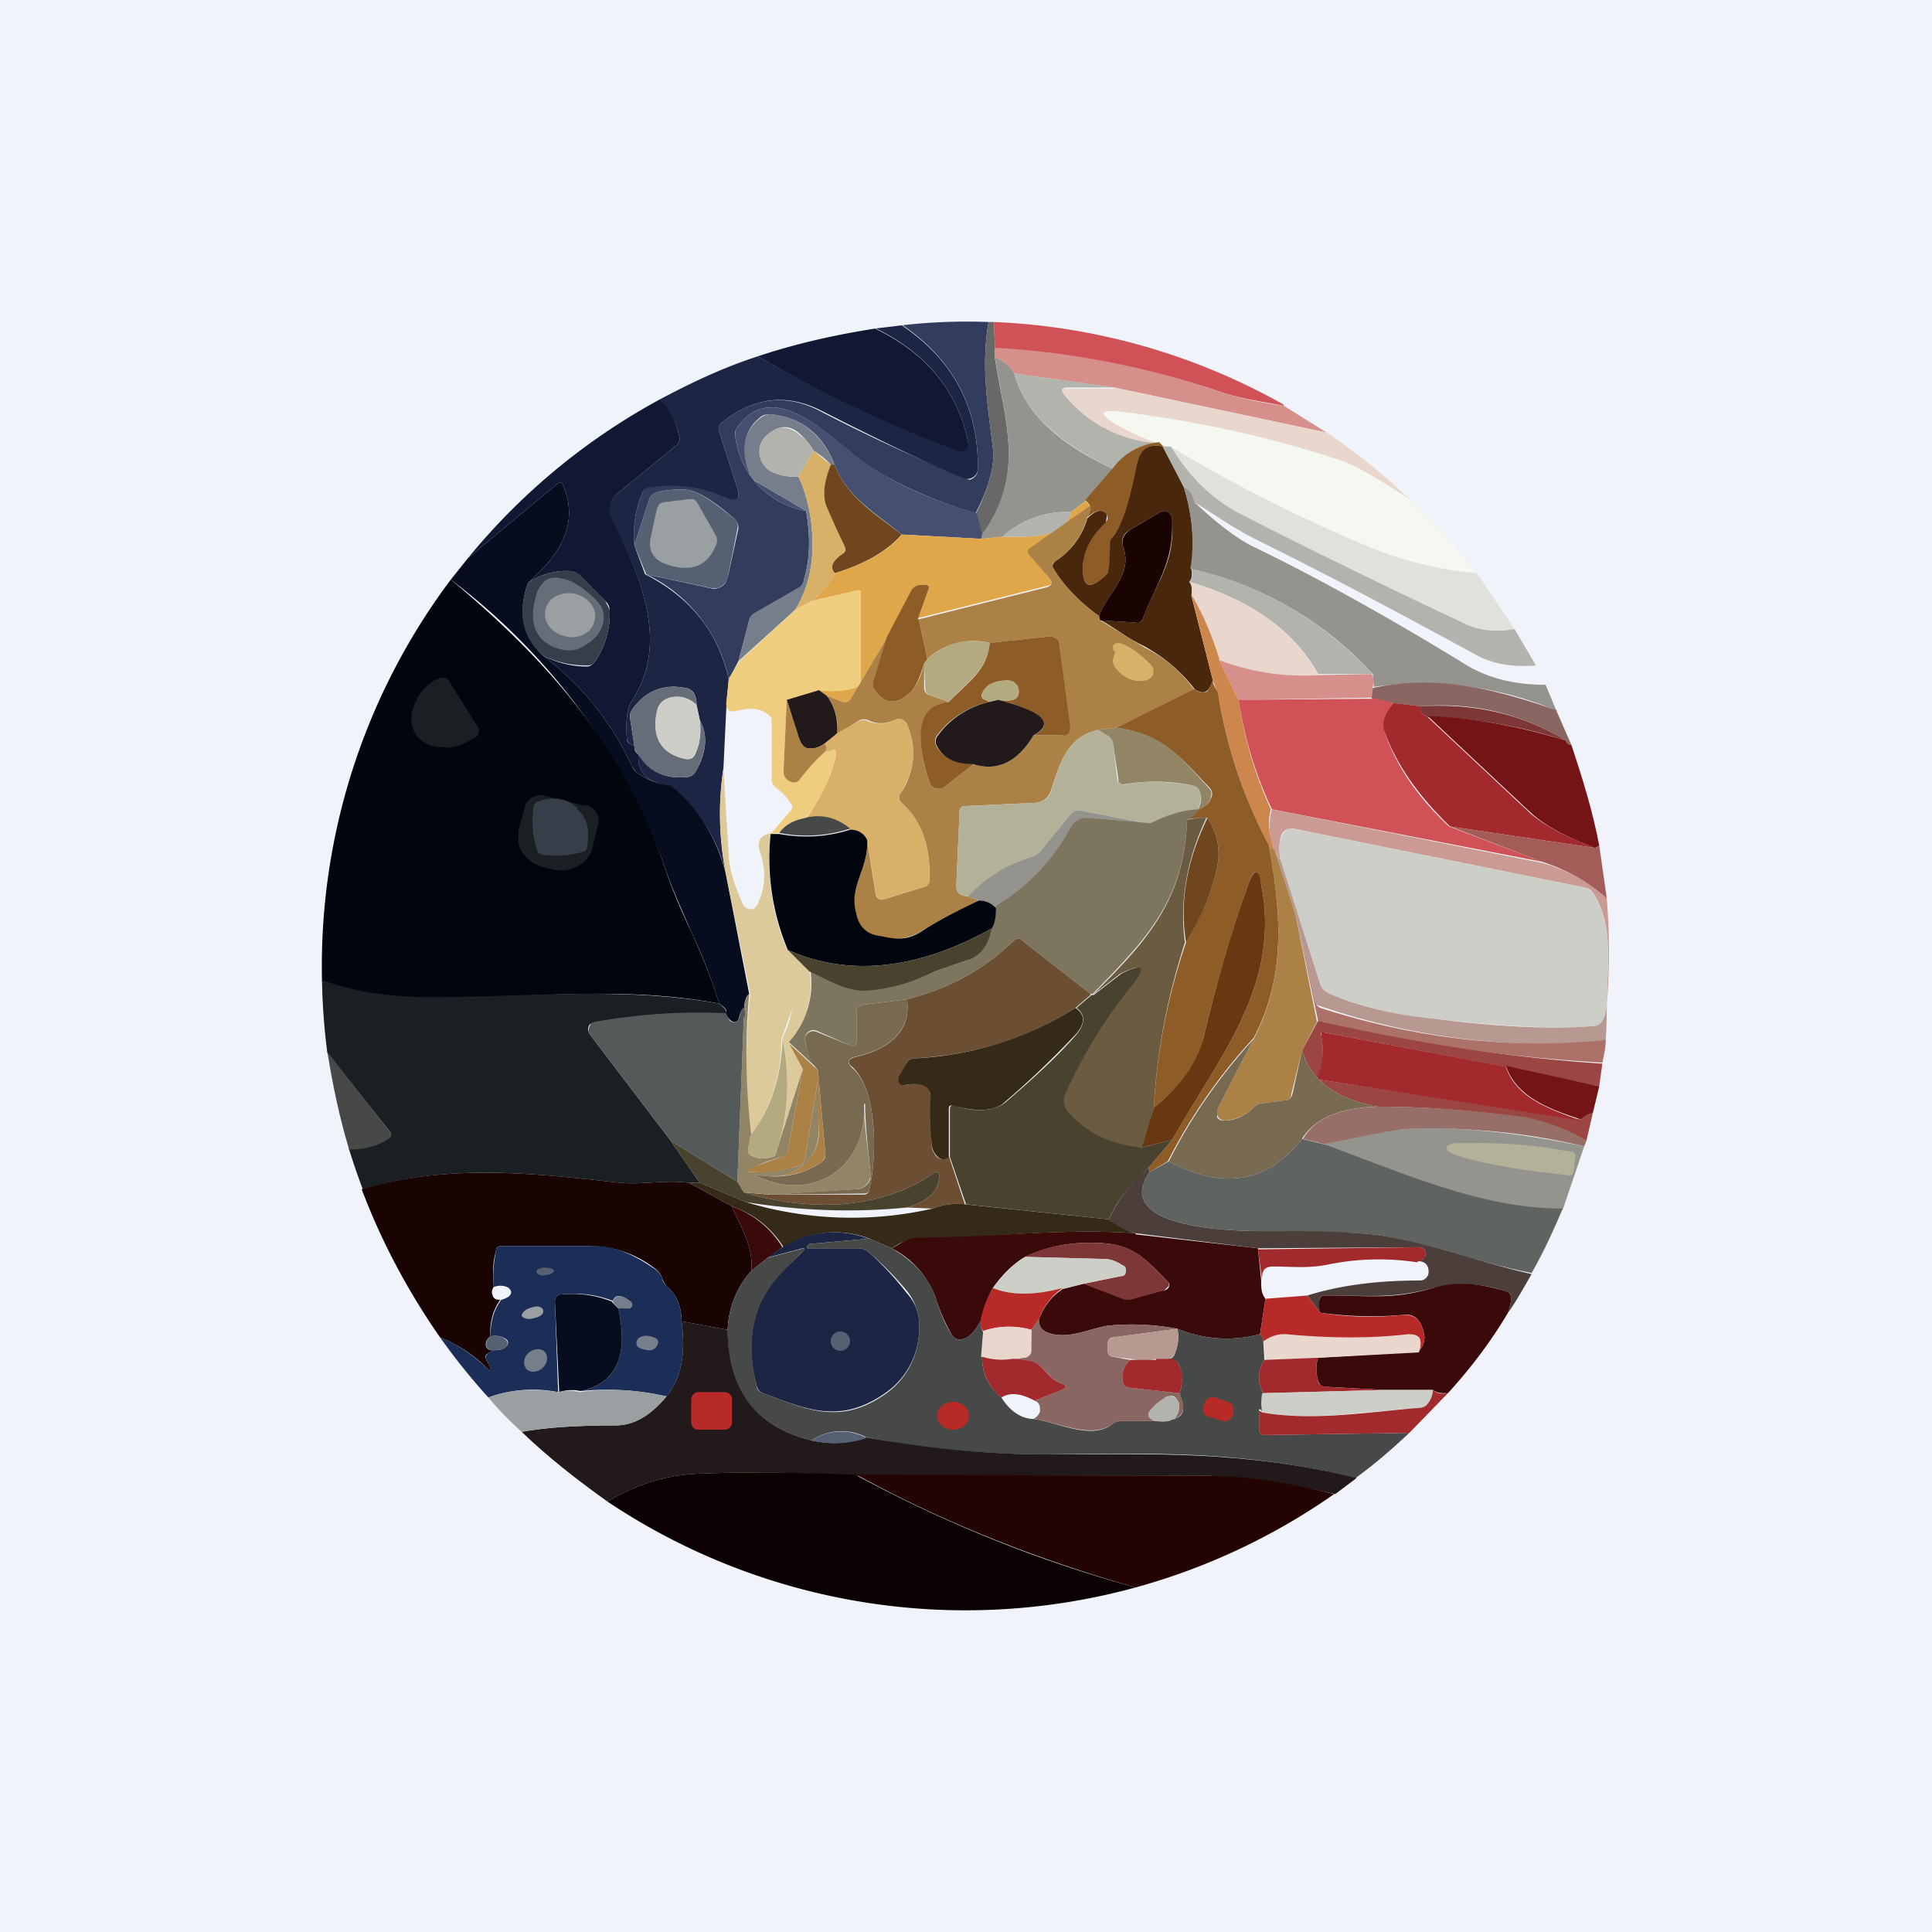 <!-- by TradingView --><svg width="18" height="18" viewBox="0 0 18 18" xmlns="http://www.w3.org/2000/svg"><path fill="#F0F3FA" d="M0 0h18v18H0z"/><path d="M9.21 3c-.07.41-.01.76.04 1.17.02.16-.03.36-.16.61-.35-.1-.68-.24-1-.44-.28-.18-.86-.87-1.22-.36a.1.1 0 0 0-.02.08.8.8 0 0 0 .66.7c.04.23.04.44-.02.64 0 .04-.02.06-.05.08l-.4.23a.12.12 0 0 0-.06.07l-.1.38-.09.17a1.4 1.4 0 0 0-.77-.98l.6.13a.13.13 0 0 0 .14-.05l.02-.05.1-.46c0-.03-.01-.06-.04-.09-.1-.08-.31-.27-.48-.27-.1 0-.19.01-.25.03a.1.1 0 0 0-.06.06l-.14.43a1 1 0 0 1 .08-.5.08.08 0 0 1 .07-.05c.25-.04.49 0 .71.1.1.05.13.02.1-.08l-.17-.53a.07.07 0 0 1 .02-.08c.3-.24.61-.28.94-.1a16.08 16.08 0 0 0 1.37.63.1.1 0 0 0 .08-.1c.01-.56-.22-1.01-.7-1.34.26-.03.53-.04.8-.03Z" fill="#323C5C"/><path d="m9.26 3 .01.24v.1c.09.59.29 1.08-.12 1.65l-.06-.2c.13-.26.18-.46.16-.62-.05-.4-.11-.76-.04-1.17h.05Z" fill="#696868"/><path d="M11.96 3.78c-.2-.04-.39-.06-.59-.13a7.91 7.91 0 0 0-2.1-.4L9.26 3a6 6 0 0 1 2.7.77Z" fill="#D05256"/><path d="M8.4 3.03c.49.33.72.78.71 1.35a.1.1 0 0 1-.12.08c-.3-.12-.74-.33-1.33-.63-.33-.17-.64-.13-.94.11a.07.07 0 0 0-.02.08l.17.53c.03.1 0 .13-.1.09a1.2 1.2 0 0 0-.7-.1.08.08 0 0 0-.08.04 1 1 0 0 0-.08.5l.1.27c.43.22.68.54.78.98l-.02.2-.03.63c-.05.32-.04.64.02.97a1.44 1.44 0 0 0-.51-.8c-.22-.04-.32-.14-.3-.3.1.16.25.23.45.21a.1.1 0 0 0 .08-.05c.1-.17.12-.34.04-.48l-.03-.14c0-.1-.04-.15-.1-.16-.2-.04-.37.02-.5.2a.11.11 0 0 0-.02.08l.04.26-.02-.01a.07.07 0 0 1-.05-.06c-.01-.16 0-.27.04-.34.37-.55.08-1.18-.18-1.7a.19.19 0 0 1 .05-.24l.55-.45a.08.08 0 0 0 .03-.08.77.77 0 0 0-.18-.35c.3-.16.6-.3.91-.4a12.6 12.6 0 0 0 1.9.88.07.07 0 0 0 .06-.08c-.1-.48-.39-.83-.86-1.06l.25-.03Z" fill="#1C2544"/><path d="M8.15 3.06c.48.23.77.58.87 1.06a.07.07 0 0 1-.1.08 12.6 12.6 0 0 1-1.86-.88c.36-.12.72-.2 1.1-.26Z" fill="#101833"/><path d="m11.96 3.78.4.25-1.98-.42-.93-.13a.35.35 0 0 0-.18-.15v-.09c.72.04 1.42.18 2.1.41.2.07.39.1.59.13Z" fill="#D78F8C"/><path d="M9.45 3.48c.12.44.52.7.92.89l-.26.3-.13.1a.9.9 0 0 0-.64.23l-.2.02v-.03c.42-.57.22-1.06.13-1.66.08.03.14.08.18.15Z" fill="#94938E"/><path d="M10.38 3.61h-.45c-.04.01-.04.02-.02.05.22.28.52.43.89.46a.6.6 0 0 0-.43.25c-.4-.2-.8-.45-.92-.89l.93.13Z" fill="#B3B3AD"/><path d="m10.38 3.61 1.98.42c.27.18.53.39.77.62-.3-.2-.52-.32-.64-.36-.7-.23-1.4-.38-2.1-.45-.13-.02-.14.01-.03.09a2.05 2.05 0 0 0 .44.2 1.21 1.21 0 0 1-.9-.47c-.01-.03 0-.04.03-.04h.45Z" fill="#E9D7CE"/><path d="M6.15 3.72c.1.1.15.22.18.35a.08.08 0 0 1-.03.08l-.55.45a.19.19 0 0 0-.05.23c.26.53.55 1.16.18 1.71-.04.07-.05.18-.04.34 0 .03.02.05.05.06l.02.01c0 .04.01.06.04.08-.02.16.08.26.3.3a.84.84 0 0 1-.3-.12.16.16 0 0 1-.06-.07c-.2-.42-.47-.76-.83-1.03.14.07.28.1.41.1.03 0 .05-.02.07-.04a.8.8 0 0 0 .14-.49.12.12 0 0 0-.04-.08l-.24-.24a.15.15 0 0 0-.1-.04.63.63 0 0 0-.38.11c.28-.25.48-.53.33-.9-.01-.04-.03-.04-.06-.02l-.83.69a6 6 0 0 1 1.79-1.48Z" fill="#101833"/><path d="m9.1 4.78.05.2-.01.04-.74-.04c-.24-.2-.5-.34-.62-.64-.11-.29-.31-.45-.6-.48-.03 0-.07 0-.1.03-.15.12-.18.3-.09.54.01.03.03.05.06.06l.46.27a.8.8 0 0 1-.66-.7c0-.03 0-.06.02-.08.36-.51.94.18 1.23.36.3.2.64.34 1 .44Z" fill="#455071"/><path d="m7.78 4.34-.04-.01a.64.64 0 0 0-.16-.13.58.58 0 0 0-.12-.15c-.1-.1-.21-.09-.32.01a.2.2 0 0 0-.03.26.2.2 0 0 0 .07.07.5.5 0 0 0 .26.05c.09.2.13.41.13.64 0 .22-.05.42-.16.6l-.53.48.1-.38c0-.03.02-.05.05-.07l.4-.23a.11.11 0 0 0 .06-.08c.06-.2.06-.41.02-.64l-.46-.27a.12.12 0 0 1-.06-.06c-.1-.24-.06-.42.1-.54a.14.14 0 0 1 .1-.03c.28.03.48.2.59.48Z" fill="#767E8B"/><path d="M13.13 4.65c.23.21.44.44.63.7-.34-.04-.66-.12-.97-.24-.64-.27-1.27-.58-1.88-.95h-.07l-.02-.02a2.06 2.06 0 0 1-.46-.21c-.11-.08-.1-.1.03-.1.7.08 1.4.23 2.1.46.12.04.33.16.64.36Z" fill="#F5F7F1"/><path d="m7.58 4.2-.14.24a.5.5 0 0 1-.26-.05.2.2 0 0 1-.09-.25.2.2 0 0 1 .05-.08c.1-.1.21-.1.32 0 .05.03.09.08.12.14Z" fill="#B3B3AD"/><path d="m10.8 4.12.02.02.02.02c-.14-.03-.22.03-.25.17-.05.33-.13.55-.22.67a.13.13 0 0 0-.03.09c0 .15 0 .23-.02.25-.17.17-.24.14-.23-.08 0-.13.07-.26.2-.39a.06.06 0 0 0 .03-.04l-.01-.04c-.04-.05-.1-.04-.18.03a.25.25 0 0 0 .03-.1.19.19 0 0 0-.05-.06l.26-.3a.6.6 0 0 1 .43-.24Z" fill="#8E5C26"/><path d="m10.84 4.16.19.38c.08.26.1.52.07.76.01.07 0 .1-.02.12.03.02.03.06.02.13l.2.79a.33.33 0 0 1-.04.08.07.07 0 0 1-.06.03.15.15 0 0 1-.07-.03c-.13-.17-.29-.3-.47-.4-.15-.07-.26-.16-.4-.24l.32.02c.03 0 .06 0 .07-.04.12-.34.3-.5.27-.93a.08.08 0 0 0-.04-.06.07.07 0 0 0-.07 0l-.27.16c-.08.04-.1.1-.07.18.08.26-.16.42-.23.63a1.7 1.7 0 0 1-.43-.44c-.01-.03 0-.05.02-.07a.7.7 0 0 0 .3-.4c.08-.08.14-.09.18-.04v.04l-.01.04c-.14.13-.2.26-.21.39-.01.22.06.25.23.08.01-.02.02-.1.02-.25 0-.04 0-.06.03-.09.09-.12.16-.34.22-.67.03-.14.1-.2.25-.17Z" fill="#49270C"/><path d="M10.91 4.16c.17.28.38.48.61.6.45.24 1.17.6 2.15 1.06.11.05.26.07.44.04l.2.34c-.23.02-.42-.02-.56-.1-.68-.37-1.37-.74-2.06-1.08-.2-.1-.38-.23-.56-.34-.02-.08-.05-.12-.1-.14l-.2-.38h.08Z" fill="#B3B3AD"/><path d="m13.76 5.34.35.52a.78.78 0 0 1-.44-.04c-.98-.46-1.7-.82-2.15-1.05a1.6 1.6 0 0 1-.6-.6c.6.36 1.22.67 1.87.94.3.12.63.2.97.23Z" fill="#DFE2DB"/><path d="m7.58 4.2.16.13c-.07.18-.08.32-.03.41l.16.35c.01.03 0 .05-.02.07-.1.07-.12.13-.07.18a1 1 0 0 1-.22.26l-.15.08c.11-.18.16-.38.16-.6 0-.23-.04-.44-.13-.64l.14-.24Z" fill="#D9B068"/><path d="M7.78 4.34c.12.3.38.45.62.64-.13.15-.33.27-.62.36-.05-.05-.03-.11.07-.18.03-.02.03-.04.02-.07a9.27 9.27 0 0 1-.16-.35c-.05-.1-.04-.23.03-.41h.04Z" fill="#6F461D"/><path d="M4.92 5.43c-.1.28-.05.5.14.68.36.27.63.61.83 1.03.01.03.03.05.06.07.09.06.19.1.3.11.25.2.42.47.51.81l.22 1.13c-.04.03-.05.1-.05.22v-.05c0-.05 0-.05-.03 0l-.02.07c-.02.03-.05.03-.08 0a.17.17 0 0 1-.04-.06c.02-.02 0-.05-.06-.09a5.06 5.06 0 0 0-.26-.67c-.1-.23-.2-.45-.27-.67A5.94 5.94 0 0 0 4.2 5.4l.16-.2.83-.69c.03-.02.05-.02.06.02.15.37-.05.65-.33.9Z" fill="#070C1E"/><path d="M11.13 4.68c.21.2.4.34.54.41.58.28 1.23.64 1.95 1.08.23.15.49.21.78.21l.1.24a3.22 3.22 0 0 0-1.7-.22l-.01-.12a3.24 3.24 0 0 0-1.7-.98c.04-.24.02-.5-.06-.76.05.02.08.06.1.14Z" fill="#94938E"/><path d="m6.02 5.35-.11-.27.14-.43a.1.1 0 0 1 .06-.06c.06-.02.15-.03.25-.03.17 0 .38.2.48.27.03.03.04.06.03.1l-.09.45a.13.13 0 0 1-.1.1h-.05l-.61-.13Z" fill="#566073"/><path d="M6.19 5.25c-.1-.04-.15-.12-.13-.23l.06-.28.02-.04a.07.07 0 0 1 .04-.02l.24-.03h.04a.1.1 0 0 1 .04.04l.17.3a.1.1 0 0 1 0 .09c-.08.2-.24.26-.48.17Z" fill="#9A9FA2"/><path d="m10.11 4.66.05.06-.56.4a.04.04 0 0 0 0 .05l.18.22c.03.04.02.06-.03.07l-1.2.3.1-.27a.03.03 0 0 0 0-.03.03.03 0 0 0-.03-.01h-.04a.1.1 0 0 0-.09.05l-.23.45-.34.57c-.02.02-.04.03-.07.02l-.15-.06-.07-.05a.8.8 0 0 0 .33-.02c.04-.01.06-.04.06-.08v-.8c0-.03 0-.03-.03-.03l-.43.1a1 1 0 0 0 .22-.26c.29-.09.5-.21.62-.36l.74.04.2-.02c.23 0 .58.03.64-.23l.13-.1Z" fill="#DFA749"/><path d="M9.98 4.77c-.06.26-.4.23-.64.23a.9.9 0 0 1 .64-.23Z" fill="#B3B3AD"/><path d="M10.16 4.72c0 .03-.01.07-.03.1a.7.7 0 0 1-.3.41c-.03.02-.03.04-.01.07.1.17.25.32.42.44l.01.04.41.25c.18.09.34.22.47.4l-.73.35-.17.02c-.3.07-.36.33-.44.57a.16.16 0 0 1-.15.11l-.65.03c-.03 0-.05.02-.05.05l-.03.69c0 .06.03.1.11.1l.1.04c-.17.08-.33.16-.49.26-.16.1-.25.11-.44.08a.27.27 0 0 1-.22-.21c-.07-.26.12-.41.11-.68l.08.5a.06.06 0 0 0 .07.04l.39-.12c.02-.01.04-.03.04-.06.01-.31-.07-.55-.26-.72-.03-.03-.03-.06-.01-.09a.65.65 0 0 0 .06-.64.08.08 0 0 0-.09-.05l-.03.01a.27.27 0 0 1-.24 0 .1.1 0 0 0-.08 0l-.21.13a.49.49 0 0 0-.1-.36l.15.06c.03.01.05 0 .07-.02l.34-.57-.12.4c0 .03 0 .06.02.09.1.12.2.13.32.01.05-.04.1-.14.13-.27v.23c0 .03.02.06.06.07l.17.06c-.27.03-.33.28-.18.75a.09.09 0 0 0 .14.04l.27-.21c.22.07.41-.02.56-.27h.26c.06 0 .08-.02.07-.08l-.09-.76a.09.09 0 0 0-.03-.06.1.1 0 0 0-.07-.02l-.55.06a.63.63 0 0 0-.58.15l-.08-.37 1.2-.3c.04-.02.05-.04.02-.08l-.19-.22a.04.04 0 0 1 0-.06l.57-.4Z" fill="#AB8145"/><path d="m10.25 5.78-.01-.04c.07-.21.31-.37.23-.63-.03-.08 0-.14.07-.18l.27-.16a.07.07 0 0 1 .07 0 .08.08 0 0 1 .04.06c.02.42-.15.6-.27.93-.01.03-.04.05-.07.04l-.33-.02Z" fill="#1A0303"/><path d="M12.79 6.28h-.51c-.22-.4-.62-.69-1.2-.86.03-.02.03-.05.02-.12.66.15 1.22.48 1.69.98Z" fill="#B3B3AD"/><path d="M5.06 6.11c-.2-.18-.24-.4-.14-.68a.63.63 0 0 1 .39-.11c.03 0 .07.02.1.04l.23.24.04.08a.8.8 0 0 1-.14.49.08.08 0 0 1-.07.03.93.93 0 0 1-.41-.09Z" fill="#373E49"/><path d="M5.62 5.8c-.02.1-.09.17-.2.23-.07.04-.15.04-.26 0-.18-.08-.24-.24-.16-.5.04-.12.12-.17.23-.14.09.01.18.07.28.16.1.08.13.16.11.25Z" fill="#666D79"/><path d="M4.2 5.4c.9.75 1.58 1.53 1.97 2.61.07.22.16.44.27.67.1.22.19.44.26.67C5.8 9.18 4.9 9.3 4 9.3c-.4 0-.74-.06-1-.16A6 6 0 0 1 4.2 5.4Z" fill="#01050E"/><path d="M12.28 6.29c-.33.02-.63-.03-.92-.14a2.05 2.05 0 0 0-.26-.6c.01-.07 0-.1-.02-.13.58.17.98.46 1.2.87Z" fill="#E9D7CE"/><path d="m8.56 5.77.08.37a.16.16 0 0 1-.03.04c-.04.13-.08.23-.13.27-.12.12-.23.11-.32-.01a.1.1 0 0 1-.02-.1l.12-.4.23-.44a.1.1 0 0 1 .09-.05h.04a.03.03 0 0 1 .03.01.03.03 0 0 1 0 .03l-.1.28Z" fill="#8E5C26"/><path d="m7.63 6.43-.3.09-.03.67a.1.1 0 0 0 .04.08c.05.03.09.03.12-.02.07-.1.14-.17.22-.24l.08-.02c.03 0 .04 0 .03.03-.04.21-.14.42-.28.6-.12.02-.2.07-.25.14l-.08.01.01-.01.17-.2c.02-.02.03-.04.01-.07a.48.48 0 0 0-.14-.15.1.1 0 0 1-.04-.1V6.7a.04.04 0 0 0-.02-.03c-.15-.14-.33-.01-.38-.05-.02-.02-.03-.05-.02-.1l.02-.2.1-.16.52-.48.15-.08.43-.1c.02 0 .03 0 .03.02v.81c0 .04-.02.07-.06.08a.8.8 0 0 1-.33.02Z" fill="#EECD7E"/><path d="M5.27 5.93c.13.03.25-.04.27-.15.03-.11-.06-.22-.19-.25-.13-.02-.25.04-.27.16-.02.1.06.22.2.24Z" fill="#9A9FA2"/><path d="m11.36 6.15.18.37c.05.35.15.69.3 1.02-.03.1-.02.23.03.37-.04-.01-.05-.02-.05-.04-.23-.43-.39-.9-.47-1.4l-.05-.13-.2-.8c.12.2.2.4.26.6Z" fill="#CD874D"/><path d="M9.63 6.85c.2-.1.09-.22-.33-.33.12.02.18 0 .19-.06a.1.1 0 0 0-.1-.12c-.13 0-.2.04-.24.12-.01.03 0 .05.03.06l.04.02a.81.81 0 0 0-.48.3.09.09 0 0 0-.02.1c.05.11.16.17.35.18l-.27.21a.09.09 0 0 1-.14-.04c-.15-.47-.1-.72.18-.75.17-.18.36-.29.38-.55l.55-.06a.1.1 0 0 1 .07.02c.02.01.03.04.03.06l.1.76c0 .06-.02.09-.08.08h-.26Z" fill="#8E5C26"/><path d="M9.22 5.99c-.02.26-.22.37-.38.55l-.17-.06a.07.07 0 0 1-.05-.07l-.01-.23a.16.16 0 0 0 .03-.04c.17-.15.36-.2.58-.15Z" fill="#B4AA7F"/><path d="M10.4 6.07c-.03 0-.03-.02-.03-.04 0-.03.02-.04.05-.04.1.02.2.1.3.2a.09.09 0 0 1 .02.1.09.09 0 0 1-.07.05c-.1.02-.2-.02-.27-.11a.1.1 0 0 1-.03-.09l.02-.07Z" fill="#D9B068"/><path d="m12.28 6.29.5-.01c.02.04.02.08.01.12v.1l-1.25.02-.18-.37c.29.11.6.16.92.14Z" fill="#D78F8C"/><path d="M4.45 6.77a.07.07 0 0 1-.02.1l-.02.01c-.1.06-.2.1-.3.08a.29.29 0 0 1-.24-.12.29.29 0 0 1-.01-.27c.03-.09.1-.18.2-.24h.02a.07.07 0 0 1 .1.01l.27.43Z" fill="#1A1F23"/><path d="m14.5 6.62.14.32c-.03 0-.05-.02-.05-.04a2.2 2.2 0 0 0-1.35-.32l-.26-.03-.2-.04.01-.1c.6-.13 1.14.01 1.72.21Z" fill="#8A6663"/><path d="m9.3 6.52-.08.02-.04-.02c-.03 0-.04-.03-.03-.06.03-.08.11-.12.24-.12a.1.1 0 0 1 .1.12c0 .06-.07.08-.19.06Z" fill="#B4AA7F"/><path d="M11.82 7.87c.12.65.16 1.23-.14 1.8a5.1 5.1 0 0 0-.8 1.15l-.17.1-.01-.04.22-.26c.43-.76 1.02-1.44.83-2.38-.03-.15-.07-.15-.12 0-.16.45-.3.93-.42 1.44-.05.22-.2.43-.46.64.03-.53.13-1.04.3-1.54.16-.27.26-.52.3-.76a.6.6 0 0 0-.1-.4c-.07 0-.14 0-.2.02a.23.23 0 0 0 .1-.1c.08-.02.12-.06.13-.1a.08.08 0 0 0-.01-.1c-.26-.27-.43-.5-.87-.56l.73-.36c.02.02.05.03.07.03.03 0 .05 0 .06-.03a.34.34 0 0 0 .04-.08c0 .05.04.08.05.13.08.5.24.97.47 1.4Z" fill="#8E5C26"/><path d="M6.49 6.57a.25.25 0 0 0-.25-.07.16.16 0 0 0-.12.13c-.05.24.04.39.26.44.04.01.08 0 .1-.05a.58.58 0 0 0 .04-.31c.08.14.06.3-.04.48a.1.1 0 0 1-.08.05c-.2.02-.36-.05-.45-.21a.1.1 0 0 1-.04-.08l-.04-.26c0-.03 0-.06.02-.08.13-.18.3-.24.5-.2.06.01.1.07.1.16Z" fill="#666D79"/><path d="m7.63 6.43.07.05c.08.1.11.23.1.36l-.12.09c-.06.04-.11.05-.16.04-.03 0-.06-.04-.08-.1l-.11-.35.3-.09Z" fill="#21191A"/><path d="m6.49 6.57.03.14c.01.13 0 .24-.04.3-.02.05-.06.07-.1.06-.22-.05-.31-.2-.26-.44a.16.16 0 0 1 .12-.13c.1-.02.17 0 .25.07Z" fill="#CECEC8"/><path d="m12.79 6.5.19.05c-.08.1-.1.2-.08.27.1.3.3.6.6.88l.87.33-2.52-.49a3.66 3.66 0 0 1-.31-1.02l1.25-.01Z" fill="#D05256"/><path d="m7.33 6.52.11.34c.02.07.05.1.08.11.05.01.1 0 .16-.04.03.02.03.05 0 .08-.08.07-.15.15-.22.24-.03.05-.07.05-.12.02a.1.1 0 0 1-.04-.08l.03-.67Z" fill="#AB8145"/><path d="M9.3 6.52c.42.11.53.22.33.33-.15.25-.34.34-.56.27-.19 0-.3-.07-.35-.19a.09.09 0 0 1 .02-.08.81.81 0 0 1 .48-.31l.08-.02Z" fill="#21191A"/><path d="m12.98 6.55.26.03c-.02.04 0 .07.06.1l.96.9c.14.12.34.22.6.32l-1.35-.2c-.3-.29-.5-.58-.61-.88-.03-.08 0-.17.08-.27Z" fill="#A2292C"/><path d="M14.59 6.9a4.55 4.55 0 0 0-1.29-.22c-.06-.03-.08-.06-.06-.1.51-.03.96.08 1.35.32Z" fill="#7D3737"/><path d="M14.59 6.9c0 .02.02.04.05.04.1.3.2.62.26.94l-.04.02c-.26-.1-.46-.2-.6-.33l-.96-.9c.44.02.87.1 1.29.23Z" fill="#751416"/><path d="M8.08 7.84c-.02-.06-.07-.1-.16-.11a.42.42 0 0 0-.41-.1c.14-.2.24-.4.28-.6 0-.04 0-.05-.03-.04l-.08.02c.03-.03.03-.06 0-.08l.12-.1.2-.11a.1.1 0 0 1 .09 0c.08.03.16.03.24-.01a.08.08 0 0 1 .1.01l.02.03c.1.22.07.43-.06.64-.02.03-.02.06.01.09.19.17.27.4.26.72 0 .03-.02.05-.04.06l-.39.12a.06.06 0 0 1-.07-.05l-.08-.5Z" fill="#D9B068"/><path d="m10.23 6.8.1.06c.02.01.04.04.04.07l.04.33a.06.06 0 0 0 .07.05c.2-.04.42-.03.64.01.03 0 .05.03.06.06.02.05 0 .1-.02.17-.16.01-.3.06-.44.13l-.66-.13a.08.08 0 0 0-.08.03l-.28.34a.15.15 0 0 1-.08.06c-.23.07-.43.2-.6.37-.08 0-.12-.04-.11-.1l.03-.7c0-.02.02-.04.05-.04l.65-.03a.16.16 0 0 0 .15-.1c.08-.25.13-.5.44-.58Z" fill="#B3B198"/><path d="M10.4 6.78c.44.05.61.29.87.57.02.02.02.05.01.08-.01.05-.05.09-.12.12.03-.07.04-.12.02-.17a.08.08 0 0 0-.06-.06 1.7 1.7 0 0 0-.66-.01.06.06 0 0 1-.04-.03v-.02l-.05-.33a.09.09 0 0 0-.04-.07l-.1-.06.17-.02Z" fill="#918566"/><path d="m6.74 7.16.05.82c.01.16.08.33.13.44a.08.08 0 0 0 .06.05h.04l.03-.03a.61.61 0 0 0 .03-.5c-.03-.1 0-.16.11-.18l-.01.01c-.04.38.01.74.15 1.07l.21.2a.82.82 0 0 1-.19.68l.13.24-.26.81a2 2 0 0 0 .07-1.1 1 1 0 0 0 .09-.27l-.1.28c0 .34-.1.65-.29.9a6.31 6.31 0 0 1 0-1.32l-.23-1.13a2.85 2.85 0 0 1-.02-.97Z" fill="#DDCA9B"/><path d="M5.46 7.5a.15.15 0 0 1 .11.19l-.05.21a.27.27 0 0 1-.14.17.33.33 0 0 1-.23.03l-.08-.02a.34.34 0 0 1-.2-.13.28.28 0 0 1-.04-.1v-.12l.06-.21a.15.15 0 0 1 .17-.11l.4.1Z" fill="#1A1F23"/><path d="M5.37 7.53c.1.09.13.2.1.35 0 .03-.01.05-.05.06a.89.89 0 0 1-.38.02l-.02-.01A1.1 1.1 0 0 0 5 7.92v-.01a.89.89 0 0 1-.03-.39c0-.03.03-.05.06-.06.14-.04.26-.02.35.07Z" fill="#373E49"/><path d="m10.72 7.68-.6-.04a.16.16 0 0 0-.15.09c-.16.3-.39.54-.69.73a.24.24 0 0 0-.16-.07l-.1-.04c.17-.18.37-.3.6-.37.03-.01.06-.03.08-.06l.28-.34a.08.08 0 0 1 .08-.03l.66.13Z" fill="#94938E"/><path d="M11.16 7.55a.23.23 0 0 1-.1.09c-.03.76-.39 1.12-.88 1.62h-.02l-.64-.5c-.02-.02-.05-.02-.07 0-.28.27-.6.45-1 .55l-.4.05a.09.09 0 0 0-.05.02.09.09 0 0 0-.02.06v.26c0 .04-.02.05-.06.04L7.6 9.6a.08.08 0 0 0-.1.07c0 .09.04.19.12.29l-.27-.25a.82.82 0 0 0 .2-.67c.17.08.33.2.53.18.22-.02.43-.07.63-.17l.29-.1c.13-.05.21-.16.24-.31.02-.03.04-.1.04-.2.3-.18.53-.43.69-.72a.17.17 0 0 1 .16-.1l.59.05c.14-.07.28-.12.44-.13Z" fill="#7D755E"/><path d="M11.05 8.78c-.06-.36 0-.75.2-1.16a.6.6 0 0 1 .1.4c-.04.24-.14.5-.3.76Z" fill="#6F461D"/><path d="m11.85 7.54 2.52.5c.22.06.42.17.6.33a5.97 5.97 0 0 1 0 .99c0-.34.07-.73-.12-1.03a.12.12 0 0 0-.08-.06l-2.72-.55c-.04 0-.07 0-.1.04-.03.05-.04.14-.02.25a.26.26 0 0 1-.06-.1.56.56 0 0 1-.02-.37Z" fill="#CB9B93"/><path d="M11.24 7.62c-.19.4-.25.8-.2 1.16-.16.5-.26 1-.29 1.54l-.1.37a.95.95 0 0 1-.71-.33.17.17 0 0 1-.02-.19c.18-.37.38-.7.6-.98.16-.19.13-.22-.08-.12l-.26.2c.5-.5.85-.87.88-1.63a.59.59 0 0 1 .18-.02Z" fill="#6B5C41"/><path d="M7.5 7.62c.16-.04.3 0 .42.1a1.3 1.3 0 0 1-.66.04c.05-.07.13-.12.25-.14Z" fill="#474848"/><path d="M14.97 9.36c0 .13-.05.2-.13.2-.37.03-.87 0-1.5-.07a3.3 3.3 0 0 1-.97-.24.12.12 0 0 1-.07-.08l-.37-1.16c-.02-.11-.01-.2.03-.25a.08.08 0 0 1 .09-.04l2.72.55c.03.01.06.03.08.06.19.3.12.7.12 1.03Z" fill="#CECEC8"/><path d="m14.86 7.9.04-.02.07.49a1.64 1.64 0 0 0-.6-.34l-.86-.33 1.35.2Z" fill="#A35C58"/><path d="M7.92 7.73c.09 0 .14.05.16.1.01.28-.18.43-.1.69.02.11.1.19.22.2.18.04.27.04.43-.07.16-.1.32-.18.49-.26.07 0 .12.03.16.07 0 .1-.02.16-.04.19-.7.39-1.34.45-1.9.2a2.2 2.2 0 0 1-.16-1.08h.08c.22.04.44.03.66-.04Z" fill="#01050E"/><path d="m11.87 7.9.2.62.2 1-.14.27-.1.41c0 .03-.02.05-.05.05l-.23.03a.13.13 0 0 0-.07.04.42.42 0 0 1-.27.12.07.07 0 0 1-.07-.06v-.04l.34-.66c.3-.58.26-1.16.14-1.8 0 0 .01.02.05.03Z" fill="#AB8145"/><path d="m11.93 8.01.37 1.16c.01.04.04.06.07.08.25.11.57.2.98.24.62.08 1.12.1 1.49.07.08 0 .12-.07.13-.2a4.88 4.88 0 0 1-.01.34 6.5 6.5 0 0 1-2.7-.34.09.09 0 0 1-.01-.04l-.18-.8-.2-.61c.01.04.03.07.06.1Z" fill="#B79991"/><path d="m10.92 10.62-.28.07.11-.37c.26-.21.4-.42.46-.64.12-.51.26-1 .42-1.44.05-.15.1-.15.12 0 .19.94-.4 1.62-.83 2.38Z" fill="#683810"/><path d="M14.96 9.7c0 .07-.02.14-.03.2-.9-.05-1.78-.18-2.65-.39l-.21-.99.18.8a.09.09 0 0 0 .05.07c.87.28 1.75.39 2.66.3Z" fill="#AC7169"/><path d="M9.24 8.65c-.03.15-.1.26-.24.3l-.29.1c-.2.1-.4.16-.63.18-.2.01-.36-.1-.54-.18l-.2-.2c.56.25 1.2.19 1.9-.2Z" fill="#49422F"/><path d="m10.16 9.27-.14.12c-.46.29-.95.44-1.5.47a.09.09 0 0 0-.07.04l-.07.14a.05.05 0 0 0 0 .05.05.05 0 0 0 .04.02c.17-.03.25 0 .25.11l.01.45c0 .04.02.07.04.1.04.04.08.04.12 0l.15.45c-.1-.01-.2 0-.3.04l-.24-.01c.2-.06.3-.15.3-.3 0-.03-.02-.04-.05-.02-.52.36-1.19.35-1.77.18l.24.02h.87c.04 0 .06-.02.06-.05.07-.3.08-.92-.16-1.14-.05-.04-.04-.07.02-.09.36-.08.53-.27.49-.54.4-.1.72-.28 1-.55.02-.02.05-.02.07 0l.64.5Z" fill="#6C4F32"/><path d="m10.64 10.69.28-.07-.22.26c-.16.15-.29.3-.37.48L9 11.22l-.15-.44v-.45c0-.02.01-.03.03-.03.23.07.4.05.5-.04.28-.24.49-.44.63-.6.1-.11.11-.2.02-.27l.14-.12h.02l.26-.2c.2-.1.24-.07.09.12-.23.28-.43.6-.61.99a.17.17 0 0 0 .02.18c.18.2.41.31.7.33Z" fill="#49422F"/><path d="M6.7 9.35c.05.04.08.07.06.1a5.05 5.05 0 0 0-1.26.09.07.07 0 0 0-.02.06l.01.03.76 1 .27.39h-.1c-.22-.03-.44.02-.64 0-.82-.09-1.6-.18-2.4.06a6.05 6.05 0 0 1-.13-.38c.14 0 .27-.02.37-.1.03-.01.03-.04.01-.06l-.58-.73A6 6 0 0 1 3 9.13c.27.1.6.16 1.01.16.9 0 1.79-.1 2.69.06Z" fill="#1A1F23"/><path d="m7 10.58-.03.12c0 .03 0 .06.04.07.05.03.13.03.21 0l.26-.81-.14.76c0 .03-.02.05-.06.06-.13.04-.22.07-.26.1-.07.03-.07.04 0 .04.17 0 .3-.02.43-.06a.09.09 0 0 0 .05-.07l.12-.73h.01v.43c0 .16-.04.29-.15.37-.12.1-.27.12-.46.08.52.28 1.06-.04 1.03-.65v-.01c0 .21.04.44.06.65a.14.14 0 0 1-.13.15l-.8.05-.25-.02-.06-.1.06-1.53c0-.11.01-.19.05-.22A6.3 6.3 0 0 0 7 10.58Z" fill="#918566"/><path d="M8.45 9.3c.04.28-.13.47-.5.55-.05.02-.06.05-.01.1.24.2.23.84.16 1.13 0 .03-.02.04-.06.04l-.87.01.8-.05a.14.14 0 0 0 .14-.1v-.05c-.02-.21-.05-.44-.05-.65l-.01.01c.03.61-.51.93-1.03.65.24.05.45.01.63-.11a.08.08 0 0 0 .04-.08l-.07-.78a.5.5 0 0 1-.12-.3.08.08 0 0 1 .1-.06l.32.13c.04.01.06 0 .06-.04v-.26c0-.02 0-.04.02-.06a.09.09 0 0 1 .05-.02l.4-.05Z" fill="#786A51"/><path d="M8.84 10.78c-.04.03-.08.03-.12-.02a.17.17 0 0 1-.04-.1c-.01-.14-.02-.29-.01-.44 0-.1-.08-.14-.25-.11H8.4a.05.05 0 0 1-.03-.05v-.02l.08-.14a.09.09 0 0 1 .08-.04 3.08 3.08 0 0 0 1.49-.47c.1.07.09.16-.02.27a8.3 8.3 0 0 1-.63.6c-.1.1-.27.1-.5.04-.02 0-.03 0-.03.03v.45Z" fill="#352917"/><path d="m6.93 9.48-.06 1.53-.62-.38-.76-1a.07.07 0 0 1 0-.06.07.07 0 0 1 .05-.05c.4-.07.8-.1 1.22-.08l.04.07c.03.02.06.02.08-.01a.25.25 0 0 0 .02-.07c.02-.05.03-.05.04 0v.05Z" fill="#54595A"/><path d="m14.93 9.9-.03.22-.87-.18-1.69-.32c-.03 0-.04 0-.03.03a.69.69 0 0 1-.03.38.03.03 0 0 0 .01.03h.01l2.43.37a.23.23 0 0 1 .11-.06l-.06.26c-.2-.11-.38-.18-.56-.21a9.1 9.1 0 0 0-1.39-.11c-.38-.07-.61-.24-.7-.52l.15-.28c.87.2 1.75.34 2.65.4Z" fill="#9C4643"/><path d="M14.03 9.94c.1.3.43.4.7.5l-2.43-.38a.03.03 0 0 1-.02-.01.03.03 0 0 1 0-.03.69.69 0 0 0 .03-.37c0-.03 0-.04.03-.03l1.7.32Z" fill="#A2292C"/><path d="M7.29 9.68a2 2 0 0 1-.07 1.09c-.08.03-.16.03-.21 0-.04-.01-.05-.04-.04-.07l.02-.12c.2-.26.29-.56.3-.9Z" fill="#B4AA7F"/><path d="m11.68 9.68-.34.66v.07a.07.07 0 0 0 .07.03c.1 0 .2-.05.27-.12a.13.13 0 0 1 .07-.04l.23-.03c.03 0 .05-.02.06-.05l.09-.41c.09.28.32.45.7.52-.35.01-.58.11-.7.3-.32.41-.74.48-1.24.21.21-.42.48-.8.79-1.14Z" fill="#786A51"/><path d="m7.62 9.97.07.78c0 .03-.01.06-.04.08a.77.77 0 0 1-.63.1c.19.05.34.03.46-.07.1-.08.16-.2.15-.37a4.87 4.87 0 0 1-.01-.43l-.12.73a.09.09 0 0 1-.05.07c-.13.04-.27.07-.42.06-.08 0-.08-.01-.01-.05l.26-.09a.08.08 0 0 0 .06-.06l.14-.76-.13-.24.27.25Z" fill="#AB8145"/><path d="M3.25 10.7c-.09-.3-.15-.59-.2-.9l.58.74c.02.02.02.05-.01.07-.1.07-.23.1-.37.1Z" fill="#474848"/><path d="m14.9 10.12-.06.25a.23.23 0 0 0-.11.06c-.27-.09-.6-.2-.7-.5l.87.19Z" fill="#751416"/><path d="m14.78 10.63-.02.05a6.14 6.14 0 0 0-1.68-.16l-.74.14-.2-.05c.11-.19.34-.29.7-.3.48 0 .94.04 1.38.1.18.04.37.1.56.22Z" fill="#986F68"/><path d="m14.76 10.68-.2.59c-.78 0-1.5-.35-2.22-.61.38-.08.63-.13.74-.14.44-.03 1 .02 1.68.16Z" fill="#94938E"/><path d="m6.87 11.01.06.1c.58.17 1.25.18 1.77-.18.03-.02.05-.01.05.02 0 .15-.1.24-.3.3-.5.05-1 .03-1.5-.05l-.43-.18-.27-.39.62.38Z" fill="#49422F"/><path d="M12.34 10.66c.72.26 1.44.6 2.22.6-.09.21-.18.41-.29.6-.54-.1-1.16-.36-1.64-.37l-.87-.02c-.21 0-1.42-.01-1.05-.55l.18-.1c.5.27.92.2 1.24-.21l.2.05Z" fill="#606460"/><path d="M14.66 10.92a.04.04 0 0 1-.05.03l-.25-.03a5.74 5.74 0 0 1-.63-.11c-.16-.04-.25-.08-.25-.1v-.02c0-.02.03-.03.07-.04h.2a4.38 4.38 0 0 1 .64.04l.25.04a.04.04 0 0 1 .04.04l-.02.15Z" fill="#B3B198"/><path d="m10.7 10.88.01.04c-.37.54.84.55 1.05.55.4 0 .68 0 .87.02.48.01 1.1.26 1.64.38-.07.12-.14.25-.22.36.04-.12.04-.19-.02-.2a1.23 1.23 0 0 0-.68-.03c-.38.1-.56.07-1 .07-.04 0-.06.02-.06.05l.01.11-.12-.16c.32-.1.67-.14 1.05-.14a.08.08 0 0 0 .08-.08c0-.06-.03-.1-.1-.1a.24.24 0 0 0 .05-.02l.02-.03v-.04a.06.06 0 0 0-.06-.04l-1.5.01-1.14-.14a.73.73 0 0 1-.25-.13c.08-.17.2-.33.37-.48Z" fill="#4C3E3B"/><path d="m6.42 11.02.4.22c.08.2.2.36.18.6a.86.86 0 0 0-.22.55l-.43-.08c0-.14-.05-.25-.13-.32a.18.18 0 0 1-.05-.08.2.2 0 0 0-.08-.1.98.98 0 0 0-.62-.2h-.8c-.03 0-.05.01-.05.05-.03.1-.03.21-.02.33-.02.03-.02.05-.01.08s.03.04.07.04c-.07.1-.1.22-.09.34-.04.03-.05.06-.04.1.01.02.03.03.06.03l-.04.03c-.03.01-.03.03-.02.06l.03.05c.02.06.02.07-.03.02a1.27 1.27 0 0 0-.43-.28c-.3-.43-.55-.9-.73-1.38.8-.24 1.6-.15 2.41-.06.2.02.42-.03.64 0Z" fill="#1A0303"/><path d="m6.52 11.02.43.18a3.4 3.4 0 0 0 1.74.06c.1-.04.2-.05.3-.04l1.34.14c.07.05.15.1.25.13-.68-.05-1.35.04-2.03.05a.47.47 0 0 0-.24.09l-.21-.09a.9.9 0 0 0-.8.08.9.9 0 0 0-.48-.38l-.4-.22h.1Z" fill="#352917"/><path d="M6.82 11.24a.9.9 0 0 1 .47.38l-.14.1-.15.12c.02-.24-.1-.4-.18-.6ZM10.58 11.5l1.14.13.03.3c0 .07 0 .12.04.17l-.05.33a1.2 1.2 0 0 1-.77-.05c-.21-.04-.43-.05-.64-.03-.15.02-.35.12-.52.08-.1-.02-.14-.07-.13-.14.04-.1.1-.2.22-.28l.2-.05.38.14h.05l.32-.08a.05.05 0 0 0 .04-.07l-.02-.02c-.2-.2-.31-.34-.64-.35-.25-.01-.47.03-.68.13-.1.06-.2.15-.3.29a.93.93 0 0 0-.1.28c-.06.12-.12.19-.2.2-.03 0-.06-.01-.08-.04a1.8 1.8 0 0 1-.16-.37.86.86 0 0 0-.4-.44c.1-.06.18-.1.24-.1.68 0 1.35-.09 2.03-.04Z" fill="#3A0909"/><path d="m8.1 11.54-.56.05-.02.02v.02H8c.04 0 .08.02.11.05a3 3 0 0 1 .34.37c.1.11.13.24.11.4a.73.73 0 0 1-.3.52c-.42.3-.73.17-1.15.01a.09.09 0 0 1-.06-.07c-.1-.37-.05-.69.14-.95.07-.1.19-.2.28-.29.04-.04.03-.05-.03-.03l-.3.08.15-.1a.9.9 0 0 1 .8-.08Z" fill="#1C2544"/><path d="M8.31 11.63c.2.12.34.27.4.44.05.16.1.28.16.37.02.03.05.04.08.04.08-.01.14-.08.2-.2-.02.06-.01.1.01.13l-.01.23c0 .16.06.28.18.38.08.13.19.2.3.2.22.03.54.2.73.05a.14.14 0 0 1 .09-.03h.44a.08.08 0 0 1 .05-.02c.1-.03.1-.1.05-.24a.38.38 0 0 0 0-.25.09.09 0 0 0-.06-.06.41.41 0 0 0-.16 0l.11-.01c.04 0 .06-.02.07-.06a.4.4 0 0 0 .02-.22c.25.1.5.12.77.05.02.02.03.04.03.07l.01.17a.29.29 0 0 0-.01.31.45.45 0 0 0 0 .18l-.03-.03h-.01v.18c0 .04.02.06.05.06l1.35-.02c-.16.15-.32.29-.5.42-1.05-.26-1.9-.23-2.88-.22-.58 0-1.14-.05-1.68-.16a.5.5 0 0 0-.51.03c-.53-.13-.79-.48-.78-1.03a.86.86 0 0 1 .22-.55l.15-.12.3-.08c.05-.02.06 0 .02.03-.1.1-.21.2-.28.3-.19.25-.23.57-.14.94 0 .04.03.06.06.07.42.16.73.3 1.15 0a.73.73 0 0 0 .3-.54.54.54 0 0 0-.1-.4 3 3 0 0 0-.35-.36.16.16 0 0 0-.11-.05h-.48v-.02l.02-.02.56-.05.21.09Z" fill="#474848"/><path d="m10.1 11.96.34-.07c.04 0 .05-.02.05-.06a.05.05 0 0 0-.03-.04.33.33 0 0 0-.16-.06l-.75-.02c.2-.1.43-.14.68-.13.33.01.43.14.64.35l.02.02v.03l-.02.02-.02.02-.32.09h-.05l-.39-.15Z" fill="#7D3737"/><path d="M6.35 12.31c.04.3 0 .53-.14.7a2.5 2.5 0 0 0-.8-.05c.33-.07.45-.33.35-.77h.1c.04-.02.04-.05 0-.07-.07-.06-.13-.06-.15 0a1 1 0 0 0-.48-.06c-.04 0-.06.03-.06.07l.03.84a1.22 1.22 0 0 0-.65.05 5.98 5.98 0 0 1-.45-.56c.16.06.3.16.43.28.05.05.05.04.03-.02l-.03-.05c-.01-.03 0-.05.02-.06l.04-.03c.07 0 .11-.01.13-.04a.04.04 0 0 0 0-.06c-.04-.03-.09-.04-.15-.03 0-.12.02-.23.1-.34a.24.24 0 0 0 .07-.03c.03-.03.03-.05 0-.08-.03-.02-.08-.03-.14-.01-.01-.12 0-.23.02-.33 0-.04.02-.05.06-.05h.8c.23-.02.44.09.6.2a.2.2 0 0 1 .09.1c0 .03.03.06.05.08.08.07.13.18.13.32Z" fill="#1A2E58"/><path d="M13.2 11.76a2.36 2.36 0 0 0-.82.02c-.19.04-.34.02-.52.02-.08 0-.11.04-.1.14l-.04-.3 1.5-.02a.06.06 0 0 1 .06.04.07.07 0 0 1-.02.07l-.06.03Z" fill="#A2292C"/><path d="m9.55 11.71.75.02c.05 0 .1.02.16.06.02 0 .03.02.03.04 0 .04-.01.06-.05.06l-.35.07-.2.05c-.25.06-.47.06-.64-.01.1-.14.2-.23.3-.29Z" fill="#CECEC8"/><path d="M5.08 11.88c.04 0 .08-.02.08-.04s-.04-.03-.08-.03c-.05 0-.09.02-.08.04 0 .02.03.04.08.03Z" fill="#566073"/><path d="M14.05 12.23c-.16.27-.35.52-.56.75-.06 0-.1 0-.14-.03h-.45l-.55-.03a.07.07 0 0 1-.07-.06.36.36 0 0 1 0-.21l.94-.06c.07-.09.06-.15.02-.25-.03-.06-.08-.1-.16-.09a3.4 3.4 0 0 1-.78-.02.26.26 0 0 1-.01-.1c0-.04.02-.06.06-.06.44 0 .62.04 1-.07.2-.06.42-.05.68.03.06.01.06.08.02.2Z" fill="#3A0909"/><path d="M9.25 12c.17.07.39.07.65 0a.6.6 0 0 0-.22.29l-.07.1a.75.75 0 0 0-.45.01c-.02-.02-.03-.06-.02-.12a.93.93 0 0 1 .11-.28Z" fill="#B72A28"/><path d="m5.7 12.13.06.06c.1.44-.02.7-.35.77a.38.38 0 0 0-.2.01l-.04-.84c0-.04.02-.07.06-.07a1 1 0 0 1 .48.07Z" fill="#070C1E"/><path d="M5.76 12.19a.18.18 0 0 1-.05-.06c.02-.07.08-.07.16-.01.03.02.03.05 0 .07h-.11Z" fill="#767E8B"/><path d="m12.18 12.07.12.16c.24.04.5.05.78.02.08 0 .13.03.16.09.04.1.05.16-.02.25.02-.05.02-.1 0-.13-.02-.02-.05-.03-.1-.02a5.8 5.8 0 0 1-1.14 0 .31.31 0 0 0-.21.06.11.11 0 0 0-.03-.07l.05-.33.39-.03Z" fill="#B72A28"/><path d="M4.98 12.28c.05-.01.09-.04.08-.07 0-.03-.05-.05-.1-.03-.06.01-.1.05-.1.08.01.02.06.04.12.02Z" fill="#9A9FA2"/><path d="M9.68 12.29c0 .07.03.12.13.14.17.04.37-.06.52-.08.21-.02.43-.01.64.03l-.6.08c-.03 0-.05.03-.05.07v.05c0 .03.01.05.04.06l.17.03a.21.21 0 0 0-.07.2.07.07 0 0 0 .07.06l.46.05c.06.13.04.21-.05.24.06-.08.06-.15.01-.2-.02-.02-.05-.02-.08 0a.41.41 0 0 0-.16.13c-.02.03-.01.06.03.08.04.02.09.02.15.01h-.44a.14.14 0 0 0-.09.03c-.19.14-.51-.02-.73-.05.03-.02.05-.04.06-.07 0-.04 0-.08-.05-.1l.25-.1c.05-.02.05-.04 0-.06-.12-.04-.15-.16-.27-.2a.53.53 0 0 0-.19-.03l.11-.01a.07.07 0 0 0 .06-.07l.01-.19.07-.1Z" fill="#8A6663"/><path d="M6.78 12.39c0 .55.25.9.78 1.03.18.04.35.03.5-.03.55.1 1.11.16 1.69.16.99 0 1.83-.04 2.89.22l-.2.15c-.45-.1-.84-.16-1.18-.17H7.97c-.49-.03-.97-.04-1.46-.02-.3.01-.58.1-.85.26-.28-.2-.55-.41-.8-.65.22-.04.51-.06.88-.06.16 0 .32-.09.47-.27.14-.17.18-.4.14-.7l.43.08Z" fill="#21191A"/><path d="M9.61 12.39v.2a.07.07 0 0 1-.07.06l-.1.01a.6.6 0 0 1-.3-.02l.02-.24c.16-.05.3-.05.45-.01Z" fill="#E9D7CE"/><path d="M10.97 12.38a.4.4 0 0 1-.02.22.08.08 0 0 1-.07.06h-.1a.56.56 0 0 1-.25 0l-.17-.02c-.03-.01-.04-.03-.04-.06v-.05c0-.04.02-.06.05-.07l.6-.08Z" fill="#B79991"/><path d="M7.8 12.58a.09.09 0 1 0 0-.17.09.09 0 0 0 0 .17Z" fill="#566073"/><path d="m13.22 12.6-.93.05-.5.02-.02-.17a.31.31 0 0 1 .21-.07c.42.04.8.04 1.14 0 .05 0 .08.01.1.03.02.03.02.08 0 .13Z" fill="#E9D7CE"/><path d="M4.59 12.58c-.03 0-.05-.01-.06-.04 0-.03 0-.06.04-.09.06-.01.11 0 .14.03a.04.04 0 0 1 .01.06c-.02.03-.06.04-.13.04Z" fill="#566073"/><path d="M5.96 12.46c.04-.02.08-.02.13 0a.06.06 0 0 1 .04.03.06.06 0 0 1-.01.05c-.03.05-.08.05-.16.02a.05.05 0 0 1-.03-.05.06.06 0 0 1 .03-.05ZM5.05 12.75c.05-.04.06-.11.03-.15-.03-.04-.1-.04-.15 0-.05.04-.06.1-.03.15.03.04.1.04.15 0Z" fill="#767E8B"/><path d="M9.43 12.66c.07 0 .14.01.2.03.1.04.14.16.26.2.05.02.05.04 0 .06l-.25.1c-.13-.07-.23-.08-.31-.03a.47.47 0 0 1-.18-.38.6.6 0 0 0 .28.02ZM10.77 12.66h.16c.03.02.05.04.06.07.03.07.03.16 0 .25l-.46-.05a.07.07 0 0 1-.07-.06.21.21 0 0 1 .07-.2h.24ZM11.78 12.67l.5-.02a.36.36 0 0 0 0 .21c0 .04.03.05.07.06l.55.03-1.13.03a.29.29 0 0 1 .01-.31Z" fill="#A2292C"/><path d="M13.35 12.95c0 .05-.02.1-.05.13-.02.03-.06.04-.12.04-.46.03-.96.12-1.42.04a.45.45 0 0 1 0-.18l1.14-.03h.45Z" fill="#CECEC8"/><path d="m13.49 12.98-.36.37-1.35.02c-.03 0-.05-.02-.05-.06v-.17c0-.01 0-.01 0 0l.03.02c.46.08.96 0 1.42-.04.06 0 .1-.01.12-.04a.21.21 0 0 0 .05-.13c.03.03.08.04.14.03Z" fill="#A2292C"/><path d="M5.2 12.97a.38.38 0 0 1 .2 0c.28-.04.55-.02.81.04-.15.18-.3.27-.47.27-.37 0-.66.02-.88.06-.11-.1-.21-.2-.31-.32.18-.07.4-.09.65-.05Z" fill="#9A9FA2"/><path d="M6.74 12.97H6.5a.07.07 0 0 0-.06.07v.21c0 .04.03.07.06.07h.25c.04 0 .07-.03.07-.07v-.2a.07.07 0 0 0-.07-.08Z" fill="#B72A28"/><path d="m10.94 13.22-.05.02c-.06.01-.11 0-.15-.01-.04-.02-.05-.05-.03-.08.04-.06.1-.1.16-.14.03-.01.06 0 .09.02.04.05.04.11-.02.2Z" fill="#B3B3AD"/><path d="m11.44 13.06-.12-.04a.08.08 0 0 0-.1.06l-.01.02c-.01.05.01.1.06.1l.12.04c.04.01.08-.01.1-.06v-.02a.08.08 0 0 0-.05-.1ZM8.88 13.32c.08 0 .15-.06.15-.13s-.07-.13-.15-.13c-.08 0-.15.06-.15.13s.07.13.15.13Z" fill="#B72A28"/><path d="M8.07 13.4a.93.93 0 0 1-.51.02.5.5 0 0 1 .5-.03Z" fill="#566073"/><path d="M12.43 13.92a6 6 0 0 1-1.85.87c-.91-.26-1.78-.6-2.6-1.05l3.28.01c.34 0 .73.06 1.17.17Z" fill="#230403"/><path d="M7.97 13.74c.83.45 1.7.8 2.61 1.05a6 6 0 0 1-4.92-.8c.27-.16.55-.25.85-.26.49-.02.97-.01 1.46.01Z" fill="#0B0102"/></svg>